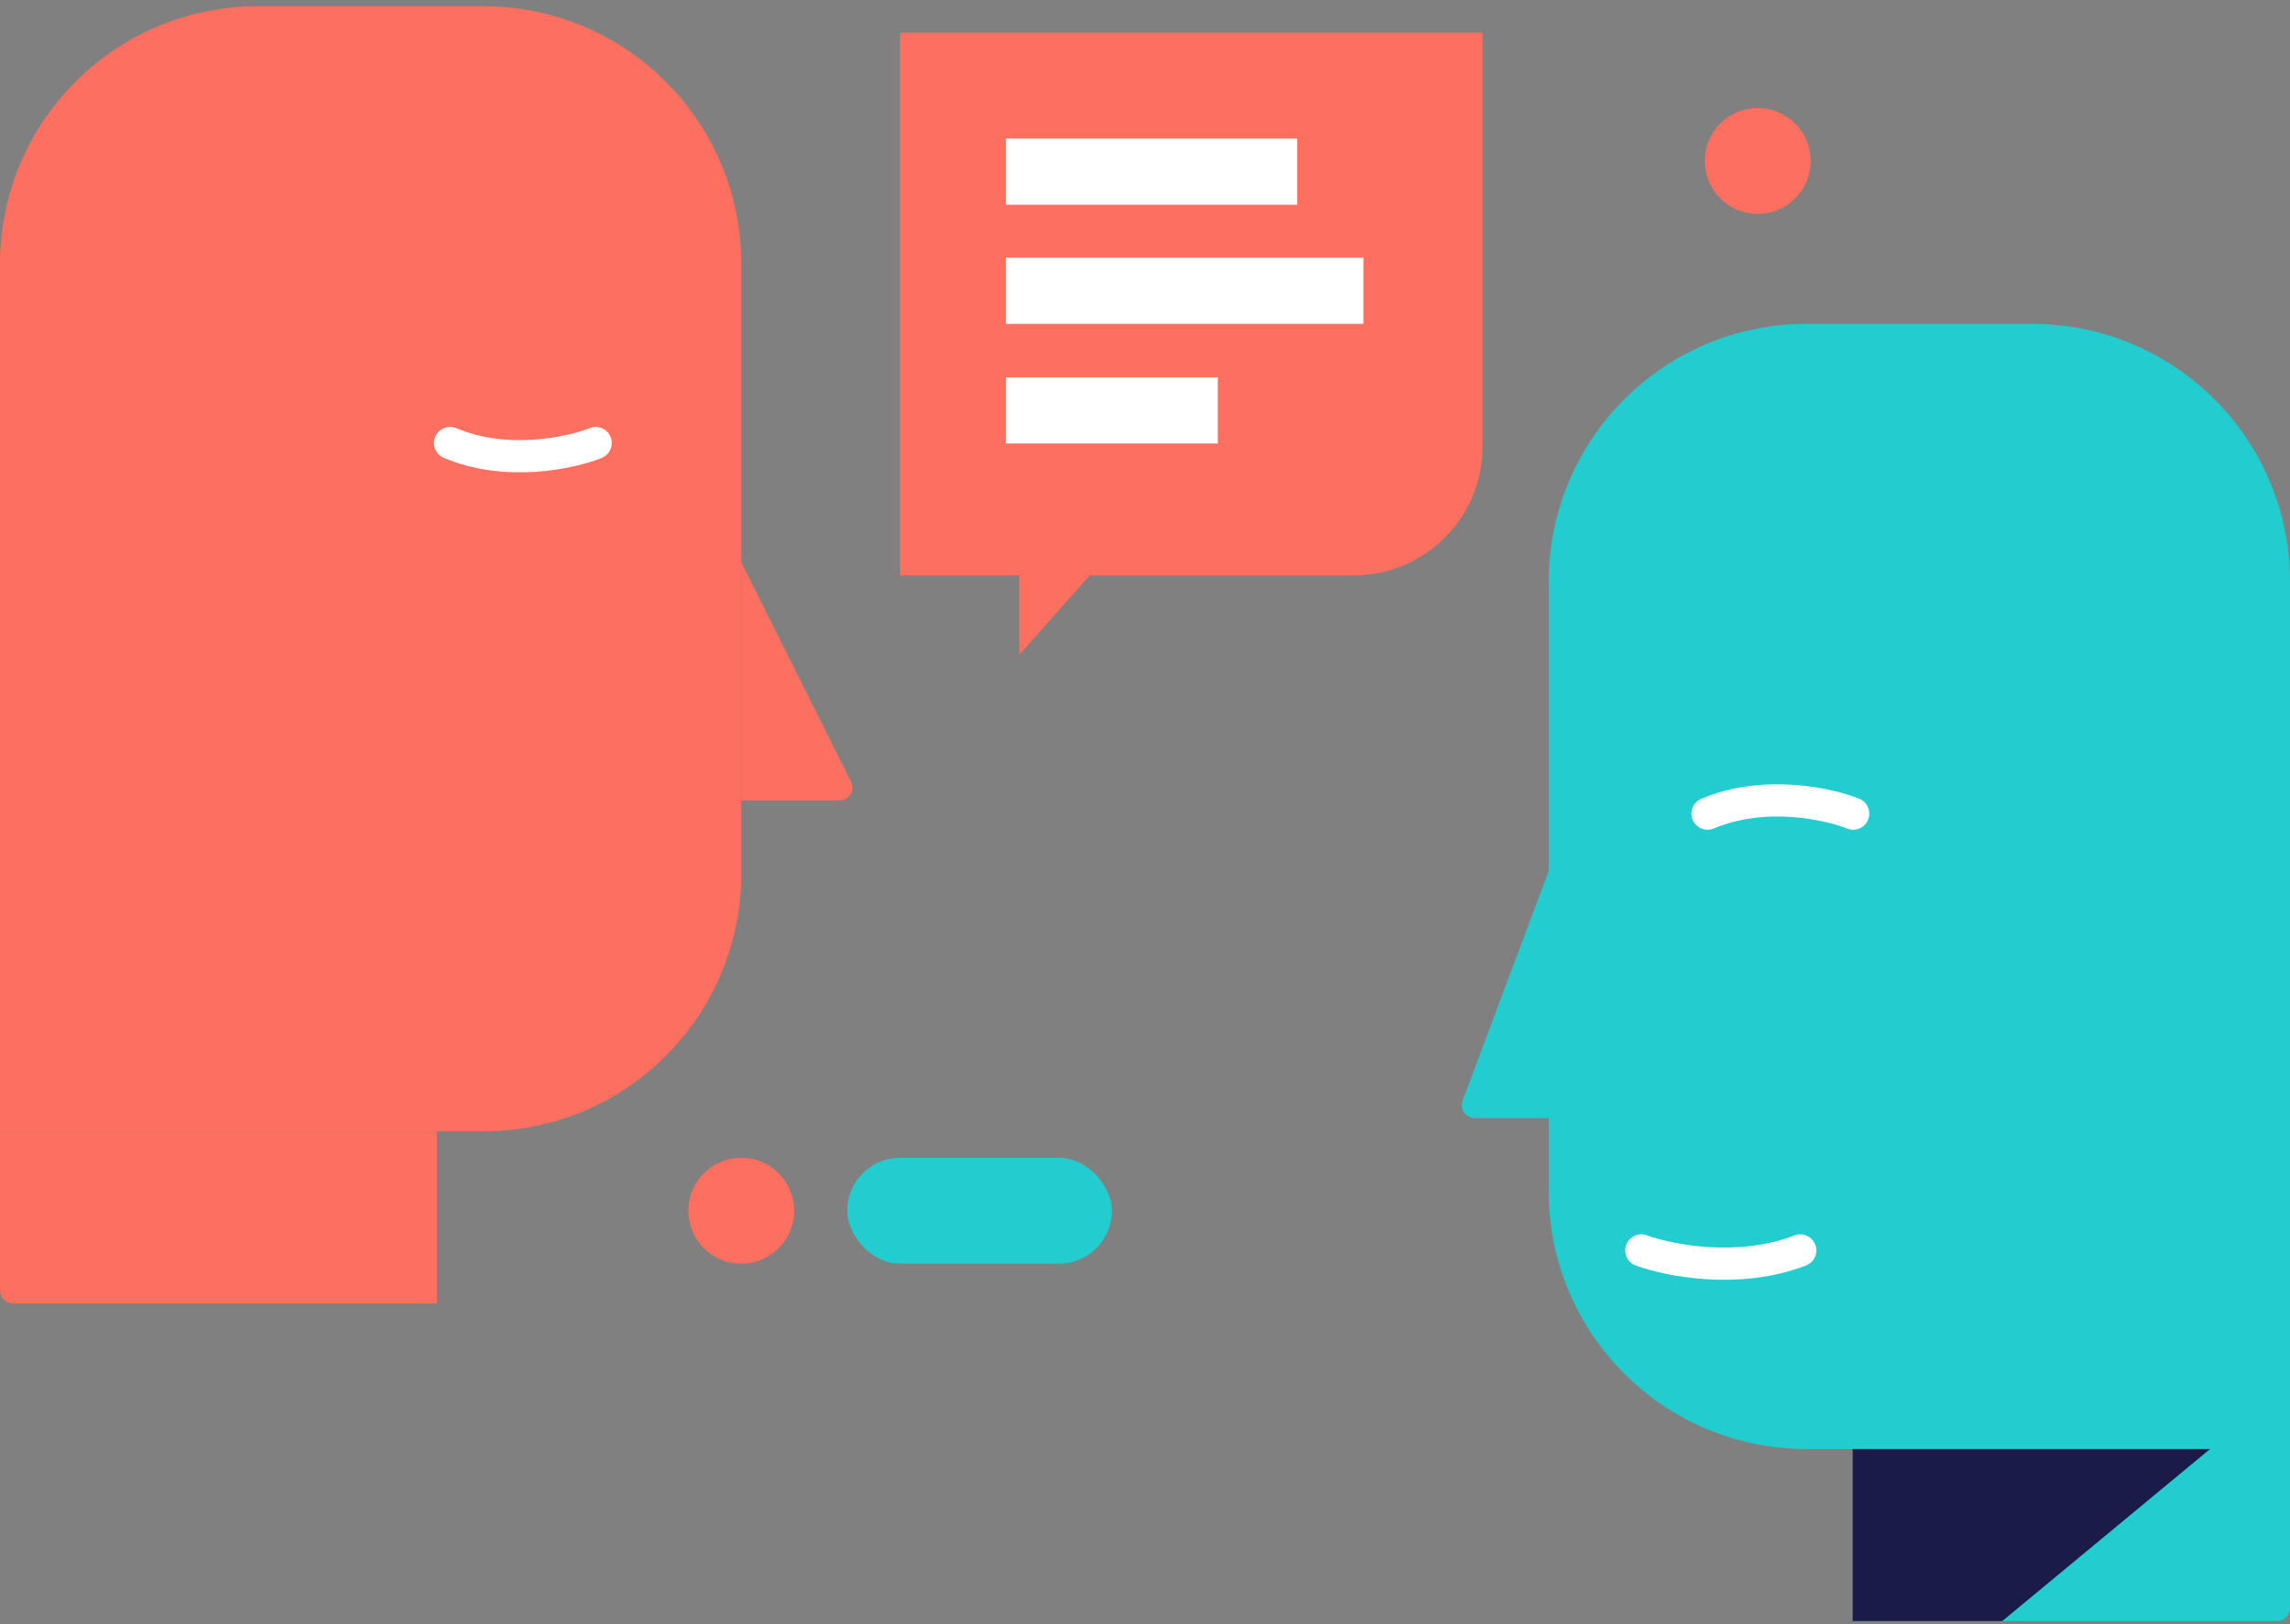 <svg width="258" height="183" viewBox="0 0 258 183" fill="none" xmlns="http://www.w3.org/2000/svg"><rect x="0" y="0" width="258" height="183" fill="#808080" stroke="none"/><g clip-path="url(#clip0)"><path d="M95.886 88.078L83.515 63.336V90.18H94.588C95.667 90.18 96.369 89.044 95.886 88.078Z" fill="#FD6F5E"/><path d="M101.41 3.683H167.029V50.308C167.029 58.327 160.528 64.827 152.51 64.827H101.41V3.683Z" fill="#FD6F5E"/><path d="M114.833 73.775V60.353H126.763L114.833 73.775Z" fill="#FD6F5E"/><rect x="113.341" y="15.613" width="32.809" height="7.457" fill="white"/><rect x="113.341" y="29.035" width="40.266" height="7.457" fill="white"/><rect x="113.341" y="42.515" width="23.861" height="7.457" fill="white"/><path d="M0 29.737C0 13.7 13.001 0.7 29.038 0.7H54.478C70.514 0.7 83.515 13.7 83.515 29.737V98.426C83.515 114.463 70.515 127.463 54.478 127.463H0V29.737Z" fill="#FD6F5E"/><path d="M0 127.463H49.214V146.851H1.452C0.65 146.851 0 146.201 0 145.399V127.463Z" fill="#FD6F5E"/><path d="M67.11 49.914C64.298 51.039 57.08 52.615 50.705 49.914" stroke="white" stroke-width="3.63" stroke-linecap="round" stroke-linejoin="round"/><path d="M258 65.529C258 49.492 245 36.492 228.963 36.492H203.523C187.486 36.492 174.486 49.492 174.486 65.529V134.217C174.486 150.254 187.486 163.255 203.523 163.255H258V65.529Z" fill="#21CDCF"/><path d="M258 163.255H208.787V182.642H256.549C257.35 182.642 258 181.992 258 181.19V163.255Z" fill="#21CDCF"/><path d="M164.782 124.01L177.468 90.18V125.971H166.141C165.127 125.971 164.426 124.959 164.782 124.01Z" fill="#21CDCF"/><path d="M208.786 91.671C205.974 90.545 198.756 88.97 192.382 91.671" stroke="white" stroke-width="3.63" stroke-linecap="round" stroke-linejoin="round"/><path d="M184.925 140.885C187.992 142.01 195.867 143.586 202.821 140.885" stroke="white" stroke-width="3.63" stroke-linecap="round" stroke-linejoin="round"/><path d="M208.729 163.255V182.642H225.585L248.995 163.255H208.729Z" fill="#1A1B47"/><rect x="95.446" y="130.446" width="29.827" height="11.931" rx="5.965" fill="#21CDCF"/><ellipse cx="83.515" cy="136.411" rx="5.965" ry="5.965" fill="#FD6F5E"/><ellipse cx="198.032" cy="18.132" rx="5.965" ry="5.965" fill="#FD6F5E"/></g><defs><clipPath id="clip0"><rect width="258" height="181.942" fill="white" transform="translate(0 0.7)"/></clipPath></defs></svg>